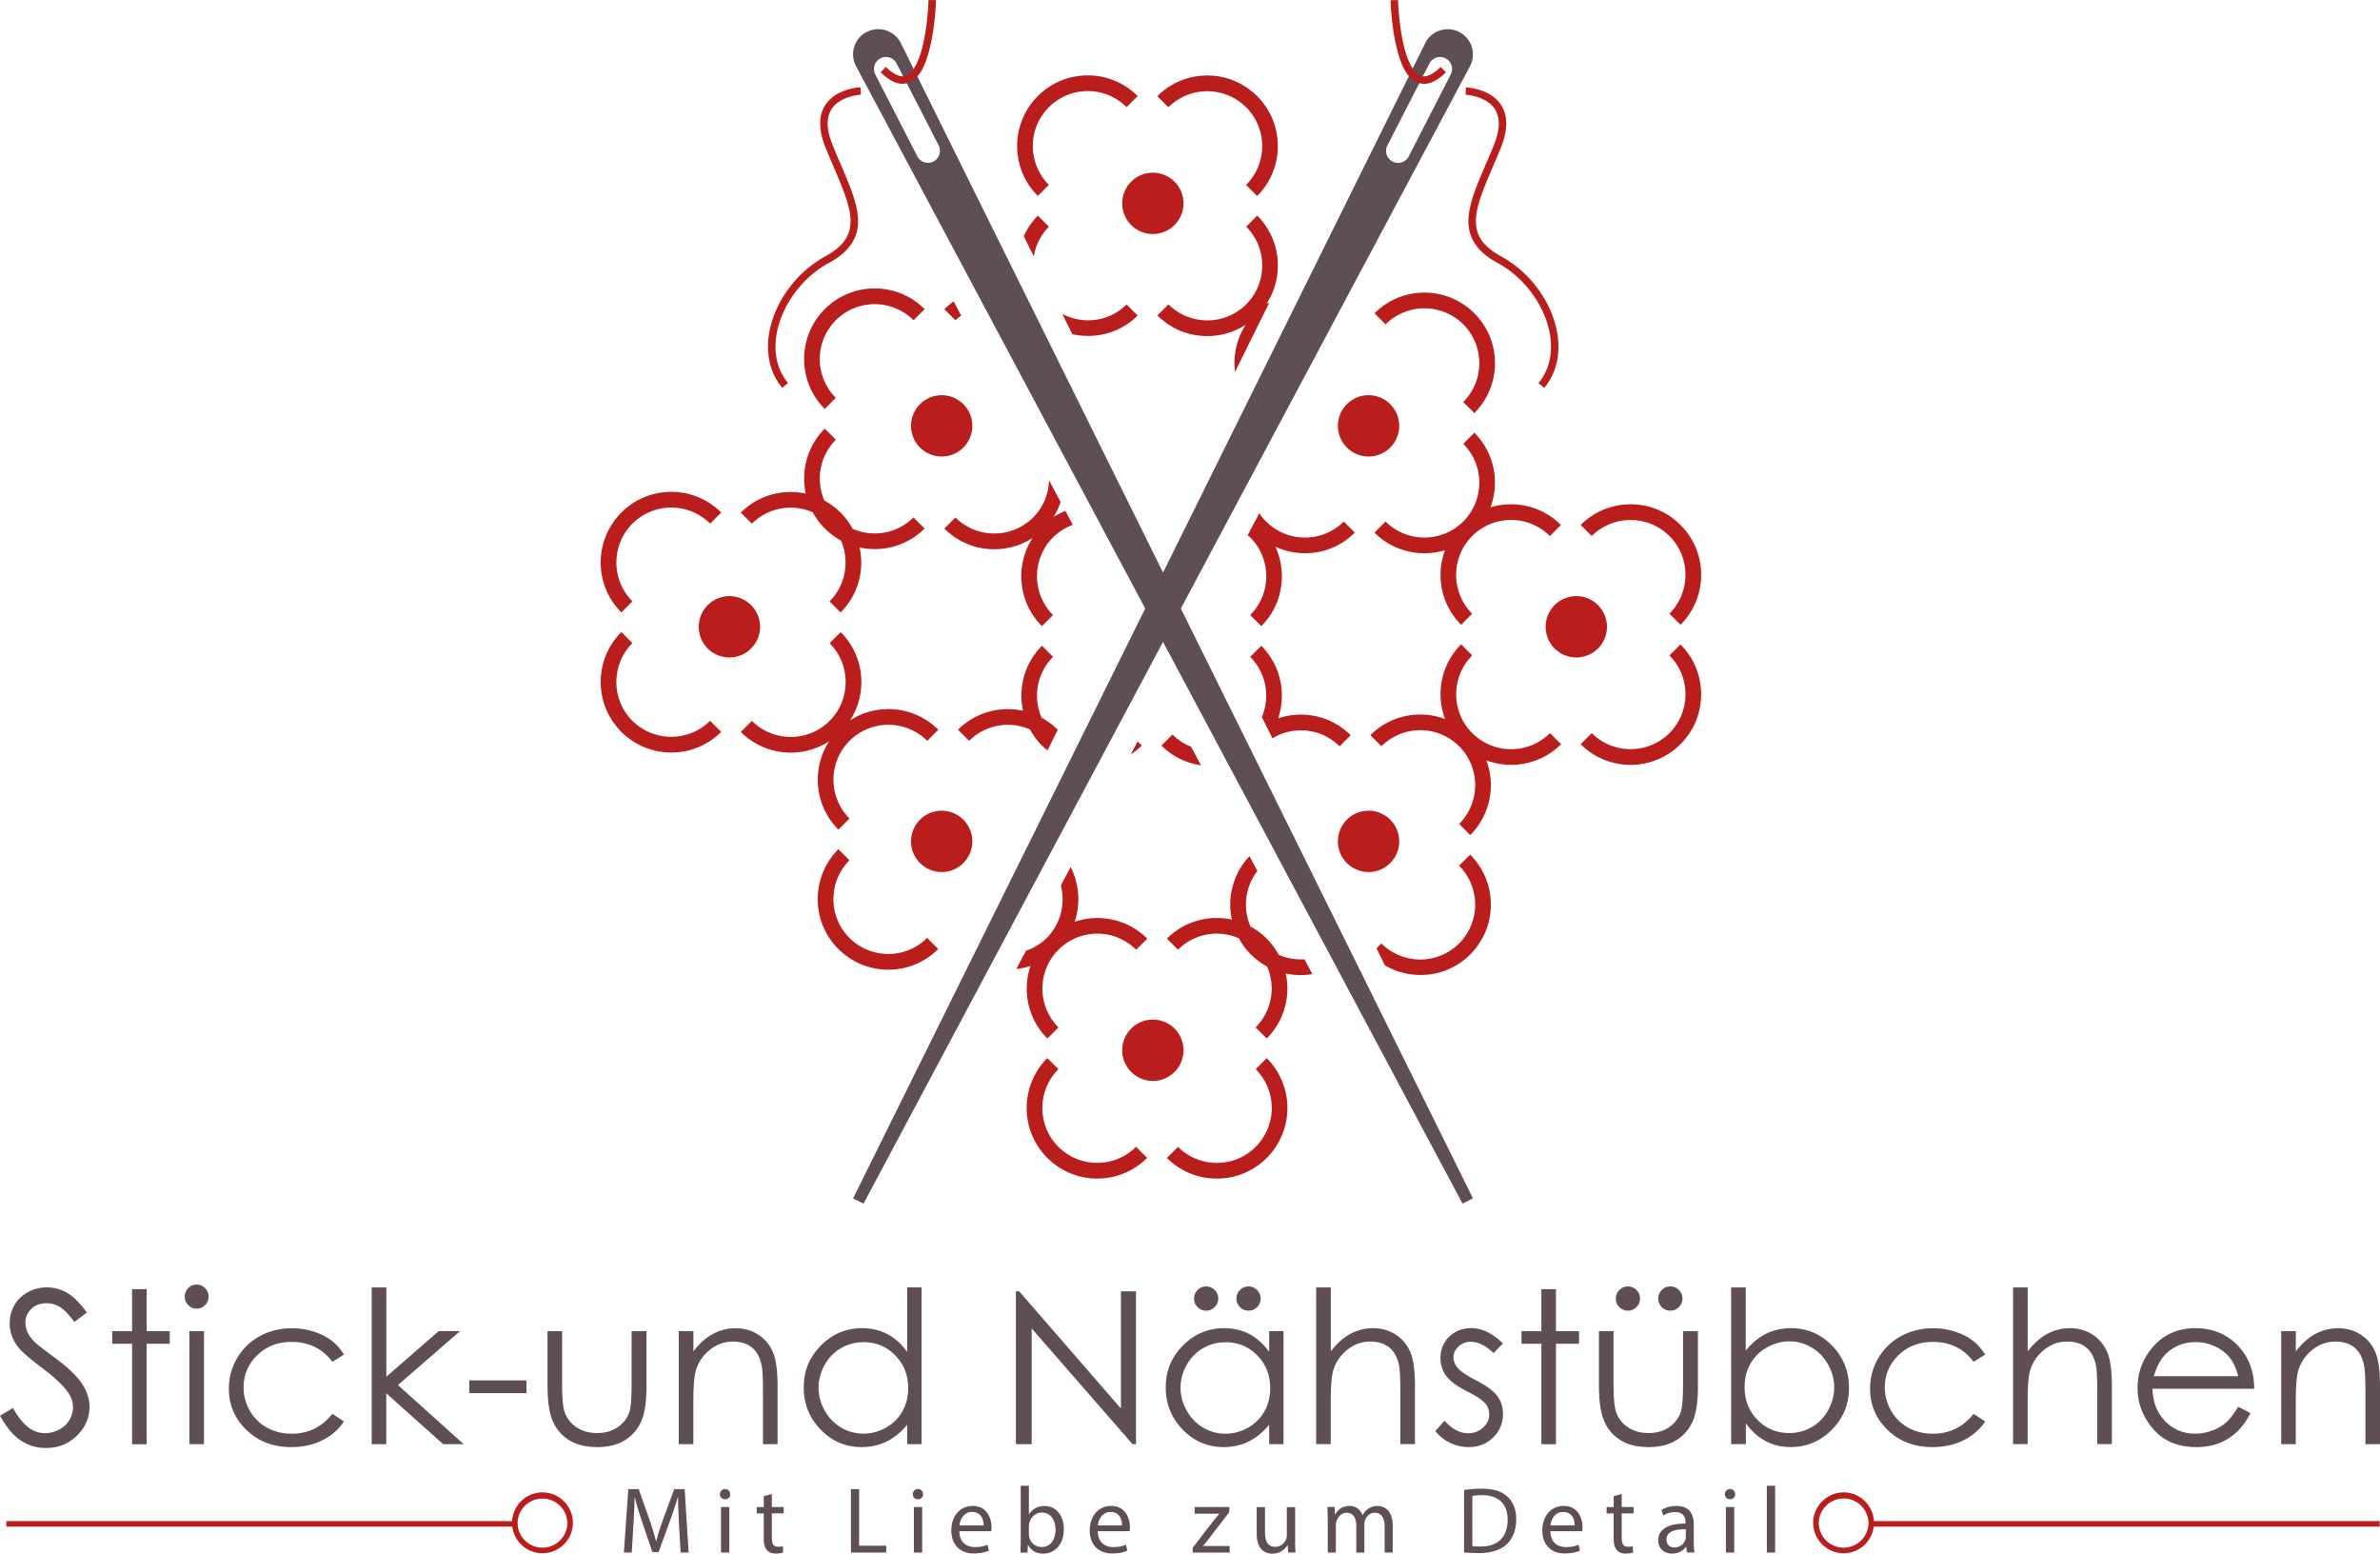 <svg width="547" height="357" xmlns="http://www.w3.org/2000/svg"><g fill-rule="nonzero" fill="none"><g fill="#5F4E54"><path d="m0 325.304 2.99-1.785c2.104 3.875 4.527 5.8 7.282 5.8a6.957 6.957 0 0 0 3.322-.831c1.039-.554 1.828-1.288 2.368-2.215.54-.927.816-1.91.816-2.934 0-1.177-.401-2.34-1.19-3.46-1.094-1.564-3.101-3.447-6.022-5.634-2.935-2.214-4.748-3.806-5.468-4.803-1.246-1.66-1.87-3.446-1.87-5.37 0-1.522.36-2.92 1.094-4.18.734-1.26 1.759-2.242 3.088-2.976a8.953 8.953 0 0 1 4.333-1.093c1.66 0 3.197.415 4.651 1.232 1.44.816 2.963 2.325 4.568 4.526l-2.865 2.173c-1.33-1.758-2.45-2.907-3.378-3.46a5.857 5.857 0 0 0-3.046-.83c-1.412 0-2.575.428-3.474 1.286-.9.858-1.357 1.924-1.357 3.17 0 .761.166 1.509.485 2.214.318.72.9 1.495 1.744 2.34.457.442 1.98 1.619 4.54 3.515 3.046 2.242 5.123 4.25 6.258 5.993 1.135 1.744 1.703 3.516 1.703 5.274 0 2.546-.97 4.761-2.908 6.643-1.938 1.883-4.291 2.824-7.06 2.824-2.132 0-4.07-.568-5.8-1.702-1.73-1.135-3.337-3.046-4.804-5.717ZM30.359 296.224h3.35v9.647h5.302v2.893h-5.302v23.1h-3.35v-23.1h-4.568v-2.893h4.568zM45.185 295.172c.762 0 1.412.277 1.952.817.54.54.803 1.19.803 1.965 0 .776-.277 1.398-.803 1.938-.54.54-1.19.817-1.952.817-.761 0-1.384-.277-1.924-.817a2.644 2.644 0 0 1-.803-1.938c0-.747.263-1.411.803-1.965.54-.54 1.177-.817 1.924-.817Zm-1.66 10.7h3.35v25.979h-3.35v-25.98ZM79.047 311.27l-2.658 1.647c-2.285-3.045-5.413-4.568-9.372-4.568-3.17 0-5.8 1.024-7.891 3.059-2.09 2.034-3.143 4.512-3.143 7.419 0 1.896.485 3.681 1.44 5.342a10.181 10.181 0 0 0 3.96 3.89c1.674.927 3.557 1.384 5.647 1.384 3.821 0 6.936-1.523 9.359-4.568l2.658 1.744c-1.246 1.869-2.908 3.322-4.998 4.346-2.09 1.038-4.485 1.55-7.157 1.55-4.112 0-7.517-1.3-10.23-3.917-2.714-2.616-4.057-5.785-4.057-9.522 0-2.52.637-4.858 1.897-7.004a13.37 13.37 0 0 1 5.22-5.052c2.214-1.204 4.692-1.813 7.433-1.813 1.717 0 3.378.263 4.984.789 1.606.526 2.962 1.204 4.07 2.049 1.121.844 2.062 1.923 2.838 3.224ZM85.442 295.836h3.35v20.513l12.044-10.492h4.915L91.464 318.26l15.117 13.592h-4.706l-13.096-11.696v11.696h-3.35v-36.015zM107.855 317.193h13.138v2.92h-13.138zM125.838 305.871h3.35v12.139c0 2.962.166 4.997.484 6.118.485 1.591 1.399 2.85 2.742 3.778 1.342.928 2.948 1.384 4.817 1.384 1.869 0 3.447-.456 4.748-1.356 1.302-.9 2.202-2.076 2.686-3.543.332-.997.498-3.128.498-6.381v-12.139h3.42v12.748c0 3.585-.416 6.284-1.26 8.097-.83 1.813-2.09 3.239-3.78 4.263-1.674 1.024-3.779 1.536-6.312 1.536-2.533 0-4.651-.512-6.34-1.536-1.69-1.024-2.963-2.464-3.793-4.305-.831-1.84-1.26-4.609-1.26-8.304v-12.512.013ZM156.017 305.871h3.35v4.665c1.343-1.786 2.824-3.114 4.444-4 1.62-.886 3.391-1.329 5.302-1.329 1.91 0 3.668.498 5.177 1.481 1.51.983 2.617 2.312 3.337 3.986.72 1.675 1.08 4.277 1.08 7.807v13.37h-3.35v-12.402c0-2.99-.125-4.996-.375-5.993-.387-1.716-1.135-3.017-2.228-3.875-1.094-.872-2.534-1.301-4.306-1.301-2.02 0-3.834.664-5.44 2.007-1.606 1.342-2.658 2.99-3.17 4.969-.319 1.287-.485 3.64-.485 7.072v9.523h-3.35v-25.98h.014ZM211.792 295.837v36.014h-3.294v-4.47c-1.399 1.702-2.977 2.989-4.721 3.847-1.744.858-3.655 1.287-5.717 1.287-3.683 0-6.825-1.328-9.428-4-2.602-2.671-3.904-5.91-3.904-9.73 0-3.82 1.315-6.948 3.946-9.606 2.63-2.657 5.786-3.986 9.483-3.986 2.131 0 4.07.457 5.786 1.357 1.73.913 3.24 2.27 4.555 4.083v-14.81h3.294v.014Zm-13.359 12.581c-1.855 0-3.585.457-5.15 1.37-1.578.914-2.824 2.201-3.751 3.848-.928 1.647-1.398 3.405-1.398 5.246 0 1.84.47 3.585 1.412 5.246.941 1.674 2.2 2.976 3.78 3.903a9.904 9.904 0 0 0 5.094 1.398c1.813 0 3.557-.457 5.205-1.384 1.633-.928 2.893-2.173 3.779-3.751.886-1.578 1.329-3.35 1.329-5.315 0-3.004-.997-5.523-2.976-7.543-1.98-2.021-4.416-3.032-7.31-3.032l-.014.014ZM233.485 331.851v-35.129h.762l23.381 26.935v-26.935h3.461v35.13h-.789l-23.188-26.604v26.603h-3.627zM294.992 305.871v25.98h-3.295v-4.47c-1.398 1.702-2.976 2.989-4.72 3.847-1.745.858-3.655 1.287-5.718 1.287-3.682 0-6.825-1.328-9.427-4-2.603-2.671-3.904-5.91-3.904-9.73 0-3.82 1.315-6.948 3.945-9.606 2.63-2.657 5.787-3.986 9.483-3.986 2.132 0 4.07.457 5.787 1.357 1.73.913 3.24 2.27 4.554 4.083v-4.775h3.295v.013Zm-13.359 2.561c-1.855 0-3.572.457-5.15 1.37-1.578.914-2.824 2.201-3.751 3.848-.928 1.647-1.399 3.405-1.399 5.246 0 1.84.471 3.585 1.413 5.246.94 1.674 2.2 2.975 3.779 3.903a9.904 9.904 0 0 0 5.094 1.398c1.814 0 3.558-.457 5.205-1.384 1.634-.928 2.894-2.173 3.78-3.751.886-1.578 1.329-3.35 1.329-5.315 0-3.004-.997-5.523-2.977-7.544-1.98-2.02-4.416-3.03-7.31-3.03l-.013.013Zm-4.43-12.83c.762 0 1.412.276 1.966.816.554.54.817 1.19.817 1.966 0 .775-.277 1.411-.817 1.965-.54.54-1.19.817-1.966.817-.775 0-1.412-.277-1.952-.817a2.675 2.675 0 0 1-.817-1.965c0-.776.277-1.412.817-1.966.54-.554 1.19-.817 1.952-.817Zm9.746 0c.761 0 1.412.276 1.966.816.54.54.817 1.19.817 1.966 0 .775-.277 1.411-.817 1.965-.54.554-1.19.817-1.966.817-.775 0-1.412-.277-1.966-.817a2.675 2.675 0 0 1-.817-1.965c0-.776.277-1.412.817-1.966.54-.554 1.19-.817 1.966-.817ZM302.51 295.837h3.35v14.685c1.356-1.785 2.837-3.114 4.47-4 1.62-.886 3.379-1.329 5.275-1.329 1.897 0 3.669.499 5.178 1.481 1.509.983 2.616 2.312 3.336 3.973.72 1.66 1.08 4.276 1.08 7.82v13.37h-3.35v-12.401c0-2.99-.125-4.997-.36-5.994-.416-1.716-1.163-3.017-2.257-3.875-1.093-.858-2.52-1.301-4.291-1.301-2.022 0-3.835.664-5.44 2.007-1.607 1.342-2.659 2.99-3.171 4.969-.318 1.273-.485 3.626-.485 7.073v9.522h-3.35v-36.014l.014.014ZM345.41 308.709l-2.145 2.214c-1.786-1.73-3.53-2.602-5.247-2.602-1.094 0-2.021.36-2.797 1.08-.775.72-1.162 1.55-1.162 2.505 0 .844.318 1.647.955 2.408.637.776 1.98 1.703 4.028 2.741 2.492 1.287 4.181 2.533 5.08 3.723a6.815 6.815 0 0 1 1.316 4.083c0 2.132-.748 3.945-2.243 5.426-1.495 1.48-3.377 2.228-5.62 2.228a9.84 9.84 0 0 1-4.292-.982 9.297 9.297 0 0 1-3.391-2.7l2.104-2.394c1.703 1.924 3.516 2.893 5.44 2.893 1.343 0 2.478-.43 3.42-1.287.941-.858 1.412-1.869 1.412-3.031 0-.955-.305-1.8-.928-2.561-.623-.734-2.02-1.661-4.208-2.768-2.34-1.204-3.946-2.409-4.79-3.585-.844-1.177-1.274-2.52-1.274-4.042 0-1.979.679-3.612 2.022-4.913 1.342-1.301 3.045-1.966 5.108-1.966 2.395 0 4.804 1.177 7.226 3.516l-.014.014ZM354.256 296.224h3.35v9.647h5.303v2.893h-5.303v23.1h-3.35v-23.1h-4.568v-2.893h4.568zM367.49 305.871h3.35v12.139c0 2.962.167 4.997.485 6.118.485 1.591 1.385 2.85 2.741 3.778 1.357.928 2.95 1.384 4.818 1.384 1.869 0 3.447-.456 4.748-1.356 1.302-.9 2.201-2.076 2.686-3.543.332-.997.498-3.128.498-6.381v-12.139h3.42v12.748c0 3.585-.416 6.284-1.26 8.097-.83 1.813-2.09 3.239-3.78 4.263-1.688 1.024-3.779 1.536-6.312 1.536-2.533 0-4.651-.512-6.34-1.536-1.703-1.024-2.963-2.464-3.793-4.305-.831-1.84-1.26-4.609-1.26-8.304v-12.512.013Zm6.66-10.27c.76 0 1.412.277 1.965.817.54.54.817 1.19.817 1.966 0 .775-.277 1.411-.817 1.965-.54.54-1.19.817-1.966.817-.775 0-1.412-.277-1.965-.817-.554-.54-.817-1.19-.817-1.965 0-.776.277-1.412.817-1.966.54-.54 1.19-.817 1.965-.817Zm9.745 0c.762 0 1.412.277 1.966.817.554.54.817 1.19.817 1.966 0 .775-.277 1.411-.817 1.965-.54.54-1.19.817-1.966.817-.775 0-1.412-.277-1.952-.817a2.675 2.675 0 0 1-.816-1.965c0-.776.277-1.412.816-1.966.54-.554 1.191-.817 1.952-.817ZM397.877 331.851v-36.014h3.35v14.491c1.399-1.716 2.963-3.003 4.707-3.861 1.73-.859 3.627-1.274 5.704-1.274 3.682 0 6.81 1.329 9.413 4 2.603 2.672 3.904 5.91 3.904 9.703 0 3.792-1.315 6.962-3.931 9.62-2.63 2.657-5.787 3.985-9.47 3.985-2.117 0-4.028-.456-5.744-1.356-1.717-.913-3.24-2.27-4.555-4.083v4.775h-3.35l-.028.014Zm13.373-2.56c1.855 0 3.572-.457 5.15-1.37 1.578-.914 2.824-2.202 3.752-3.862.927-1.661 1.398-3.405 1.398-5.26s-.47-3.613-1.412-5.273c-.942-1.675-2.201-2.976-3.78-3.904-1.578-.927-3.267-1.398-5.066-1.398-1.8 0-3.558.471-5.205 1.398-1.648.928-2.908 2.187-3.794 3.765-.886 1.578-1.329 3.35-1.329 5.329 0 3.003.983 5.522 2.963 7.543s4.416 3.031 7.31 3.031h.013ZM456.256 311.27l-2.658 1.647c-2.285-3.045-5.413-4.568-9.372-4.568-3.17 0-5.8 1.024-7.891 3.059-2.09 2.034-3.143 4.512-3.143 7.419 0 1.896.485 3.681 1.44 5.342a10.183 10.183 0 0 0 3.96 3.89c1.674.927 3.557 1.384 5.647 1.384 3.821 0 6.936-1.523 9.359-4.568l2.658 1.744c-1.246 1.869-2.908 3.322-5.012 4.346-2.09 1.038-4.485 1.55-7.157 1.55-4.111 0-7.517-1.3-10.23-3.917-2.714-2.616-4.056-5.785-4.056-9.522 0-2.52.636-4.858 1.896-7.004 1.274-2.159 3.004-3.848 5.22-5.052 2.214-1.204 4.692-1.813 7.433-1.813 1.717 0 3.378.263 4.984.789 1.606.526 2.962 1.204 4.07 2.049 1.107.844 2.062 1.923 2.838 3.224h.014ZM462.679 295.837h3.35v14.685c1.357-1.785 2.838-3.114 4.472-4 1.62-.886 3.377-1.329 5.274-1.329 1.897 0 3.668.499 5.177 1.481 1.51.983 2.617 2.312 3.337 3.973.72 1.66 1.08 4.276 1.08 7.82v13.37h-3.35v-12.401c0-2.99-.125-4.997-.36-5.994-.416-1.716-1.163-3.017-2.257-3.875-1.094-.858-2.52-1.301-4.292-1.301-2.02 0-3.834.664-5.44 2.007-1.606 1.342-2.658 2.99-3.17 4.969-.319 1.273-.485 3.626-.485 7.073v9.522h-3.35v-36.014l.014.014ZM514.398 323.228l2.825 1.481c-.928 1.813-1.994 3.28-3.198 4.388a12.733 12.733 0 0 1-4.084 2.546c-1.51.582-3.226.872-5.136.872-4.236 0-7.559-1.384-9.94-4.166-2.395-2.782-3.585-5.924-3.585-9.425 0-3.295 1.01-6.229 3.031-8.817 2.562-3.28 5.995-4.914 10.3-4.914 4.305 0 7.974 1.675 10.618 5.038 1.883 2.367 2.838 5.33 2.866 8.886h-23.382c.07 3.018 1.024 5.495 2.893 7.419 1.87 1.924 4.167 2.893 6.908 2.893 1.33 0 2.617-.235 3.863-.692 1.245-.457 2.311-1.066 3.197-1.827.873-.762 1.828-1.993 2.852-3.696l-.028.014Zm0-7.003c-.443-1.786-1.093-3.212-1.951-4.277-.859-1.066-1.98-1.924-3.378-2.575a10.399 10.399 0 0 0-4.43-.982c-2.547 0-4.749.816-6.576 2.463-1.343 1.19-2.353 2.99-3.032 5.37h19.367ZM524.31 305.871h3.35v4.665c1.343-1.786 2.825-3.114 4.444-4 1.62-.886 3.392-1.329 5.302-1.329 1.91 0 3.669.498 5.178 1.481 1.509.983 2.616 2.312 3.336 3.986.72 1.675 1.08 4.277 1.08 7.807v13.37h-3.35v-12.402c0-2.99-.125-4.996-.374-5.993-.388-1.716-1.135-3.017-2.229-3.875-1.093-.872-2.533-1.301-4.305-1.301-2.021 0-3.835.664-5.44 2.007-1.606 1.342-2.659 2.99-3.17 4.969-.32 1.287-.485 3.64-.485 7.072v9.523h-3.35v-25.98h.013Z"/></g><g fill="#5F4E54"><path d="M156.072 350.342c-.11-2.034-.235-4.47-.221-6.297h-.07a89.02 89.02 0 0 1-1.84 5.536l-2.576 7.073h-1.426l-2.353-6.948c-.692-2.049-1.274-3.931-1.689-5.661h-.041a207.098 207.098 0 0 1-.277 6.45l-.388 6.256h-1.8l1.011-14.575h2.395l2.492 7.045c.609 1.8 1.107 3.391 1.467 4.914h.07c.373-1.467.885-3.073 1.536-4.914l2.603-7.045h2.395l.913 14.575h-1.84l-.375-6.395.014-.014ZM167.826 343.339c.027.65-.457 1.163-1.219 1.163-.664 0-1.149-.526-1.149-1.163s.499-1.19 1.19-1.19c.693 0 1.164.526 1.164 1.19h.014Zm-2.119 13.412v-10.464h1.911v10.464h-1.91ZM177.391 343.284v3.003h2.727v1.453h-2.727v5.648c0 1.3.374 2.034 1.426 2.034.498 0 .858-.07 1.108-.124l.083 1.425c-.374.152-.956.263-1.69.263-.885 0-1.605-.277-2.048-.803-.54-.567-.734-1.494-.734-2.726v-5.703h-1.62v-1.453h1.62v-2.505l1.855-.499v-.013ZM195.567 342.176h1.883v12.997h6.23v1.578h-8.113zM212.153 343.339c.027.65-.457 1.163-1.219 1.163-.664 0-1.149-.526-1.149-1.163s.499-1.19 1.19-1.19c.693 0 1.164.526 1.164 1.19h.014Zm-2.119 13.412v-10.464h1.911v10.464h-1.91ZM220.486 351.865c.042 2.574 1.69 3.626 3.586 3.626 1.356 0 2.187-.235 2.893-.54l.318 1.357c-.664.304-1.813.65-3.488.65-3.226 0-5.15-2.117-5.15-5.273 0-3.156 1.855-5.647 4.914-5.647 3.42 0 4.32 3.003 4.32 4.927 0 .388-.042.692-.07.886h-7.35l.027.014Zm5.58-1.356c.027-1.218-.5-3.087-2.645-3.087-1.924 0-2.769 1.772-2.921 3.087h5.565ZM234.51 356.75c.041-.719.083-1.77.083-2.698v-12.65h1.882v6.574h.042c.664-1.163 1.883-1.924 3.572-1.924 2.602 0 4.43 2.159 4.416 5.342 0 3.737-2.354 5.606-4.693 5.606-1.51 0-2.727-.581-3.503-1.965h-.069l-.083 1.73h-1.647v-.014Zm1.965-4.193c0 .235.042.47.083.692.374 1.315 1.468 2.228 2.852 2.228 1.994 0 3.184-1.619 3.184-4.027 0-2.104-1.08-3.89-3.115-3.89-1.3 0-2.505.886-2.893 2.34-.041.221-.11.47-.11.775v1.882ZM252.299 351.865c.041 2.574 1.689 3.626 3.585 3.626 1.357 0 2.187-.235 2.893-.54l.319 1.357c-.665.304-1.814.65-3.489.65-3.225 0-5.15-2.117-5.15-5.273 0-3.156 1.855-5.647 4.915-5.647 3.42 0 4.32 3.003 4.32 4.927 0 .388-.042.692-.07.886h-7.351l.028.014Zm5.579-1.356c.027-1.218-.499-3.087-2.645-3.087-1.924 0-2.768 1.772-2.92 3.087h5.565ZM274.13 355.644l4.734-6.16c.457-.567.886-1.065 1.357-1.619v-.042h-5.662v-1.536h7.988l-.028 1.19-4.679 6.077a21.78 21.78 0 0 1-1.343 1.647v.041h6.119v1.509h-8.5v-1.107h.014ZM297.664 353.9c0 1.08.028 2.034.083 2.85h-1.689l-.11-1.702h-.042c-.499.845-1.606 1.952-3.461 1.952-1.647 0-3.613-.914-3.613-4.581V346.3h1.91v5.8c0 1.992.61 3.335 2.34 3.335 1.273 0 2.16-.886 2.505-1.73.111-.277.166-.623.166-.969v-6.422h1.91v7.612-.027ZM305.153 349.11c0-1.079-.027-1.965-.083-2.837h1.661l.083 1.689h.07c.581-.997 1.55-1.924 3.294-1.924 1.426 0 2.506.858 2.963 2.104h.042a4.205 4.205 0 0 1 1.162-1.357c.623-.47 1.316-.733 2.312-.733 1.385 0 3.433.913 3.433 4.54v6.159h-1.855v-5.924c0-2.007-.733-3.225-2.27-3.225-1.08 0-1.924.803-2.243 1.73a3.287 3.287 0 0 0-.152.955v6.464h-1.855v-6.27c0-1.661-.734-2.879-2.187-2.879-1.19 0-2.049.955-2.354 1.91-.11.277-.152.609-.152.927v6.312h-1.855v-7.64h-.014ZM336.509 342.37a27.896 27.896 0 0 1 4-.304c2.7 0 4.624.622 5.912 1.813 1.301 1.19 2.049 2.879 2.049 5.232s-.734 4.318-2.105 5.66c-1.356 1.357-3.613 2.104-6.45 2.104-1.343 0-2.465-.069-3.42-.166V342.37h.014Zm1.883 12.886c.47.083 1.162.11 1.91.11 4.028 0 6.202-2.241 6.202-6.186.028-3.433-1.924-5.62-5.911-5.62-.97 0-1.703.083-2.201.194v11.502ZM356.319 351.865c.042 2.574 1.689 3.626 3.585 3.626 1.357 0 2.188-.235 2.894-.54l.318 1.357c-.664.304-1.813.65-3.488.65-3.226 0-5.15-2.117-5.15-5.273 0-3.156 1.855-5.647 4.914-5.647 3.42 0 4.32 3.003 4.32 4.927 0 .388-.042.692-.07.886h-7.35l.027.014Zm5.579-1.356c.028-1.218-.498-3.087-2.644-3.087-1.924 0-2.769 1.772-2.921 3.087h5.565ZM372.724 343.284v3.003h2.727v1.453h-2.727v5.648c0 1.3.373 2.034 1.425 2.034.499 0 .859-.07 1.108-.124l.083 1.425c-.374.152-.955.263-1.689.263-.886 0-1.606-.277-2.049-.803-.54-.567-.733-1.494-.733-2.726v-5.703h-1.62v-1.453h1.62v-2.505l1.855-.499v-.013ZM387.716 356.75l-.152-1.314h-.07c-.58.817-1.702 1.55-3.197 1.55-2.118 0-3.198-1.495-3.198-3.003 0-2.533 2.243-3.917 6.299-3.89v-.221c0-.858-.236-2.422-2.381-2.422-.97 0-1.994.304-2.728.775l-.429-1.26c.859-.567 2.118-.927 3.434-.927 3.197 0 3.986 2.187 3.986 4.277v3.917c0 .913.042 1.8.167 2.505h-1.73v.014Zm-.277-5.342c-2.076-.041-4.43.319-4.43 2.353 0 1.232.817 1.813 1.8 1.813 1.357 0 2.229-.858 2.533-1.757.07-.194.111-.416.111-.61v-1.813l-.014.014ZM398.791 343.339c.028.65-.456 1.163-1.218 1.163-.665 0-1.15-.526-1.15-1.163s.5-1.19 1.192-1.19 1.163.526 1.163 1.19h.013Zm-2.118 13.412v-10.464h1.91v10.464h-1.91ZM406.072 341.401h1.911v15.35h-1.91z"/></g><path d="M124.675 342.924c-3.724 0-6.77 2.92-6.977 6.602H1.468v1.273h116.271a6.976 6.976 0 0 0 6.936 6.104 6.989 6.989 0 0 0 6.991-6.99 6.989 6.989 0 0 0-6.991-6.99Zm0 12.706a5.719 5.719 0 0 1-5.717-5.717 5.719 5.719 0 0 1 11.434 0c0 3.156-2.56 5.703-5.717 5.717ZM416.732 349.913a6.989 6.989 0 0 0 6.991 6.99 6.972 6.972 0 0 0 6.922-6.104h116.272v-1.273h-116.23c-.208-3.682-3.24-6.602-6.978-6.602-3.737 0-6.99 3.128-6.99 6.99h.013Zm1.274 0a5.719 5.719 0 0 1 11.435 0c0 3.156-2.561 5.703-5.718 5.717a5.719 5.719 0 0 1-5.717-5.717Z" fill="#B91D1C"/><path d="M199.209 7.336a5.775 5.775 0 0 0-2.506 7.792L336.135 276.57l2.395-1.218L207.016 9.855c-1.467-2.851-4.956-3.973-7.794-2.505l-.013-.014Zm16.515 26.062a2.753 2.753 0 0 1-1.19 3.71 2.766 2.766 0 0 1-3.71-1.19l-9.65-18.81a2.753 2.753 0 0 1 1.19-3.71 2.766 2.766 0 0 1 3.711 1.19l9.649 18.81Z" fill="#5F4E54"/><path d="M327.594 9.855 196.066 275.366l2.395 1.218L337.893 15.142c1.454-2.851.332-6.34-2.52-7.792-2.837-1.454-6.34-.333-7.793 2.505h.014Zm.927 4.747a2.742 2.742 0 0 1 3.71-1.19 2.753 2.753 0 0 1 1.19 3.71l-9.648 18.81a2.742 2.742 0 0 1-3.71 1.19 2.753 2.753 0 0 1-1.19-3.71l9.648-18.81Z" fill="#5F4E54"/><path d="M237.348 123.572c-4.098 6.284-3.392 14.796 2.131 20.305l2.548-2.547a12.63 12.63 0 0 1 0-17.855c1.329-1.328 2.893-2.27 4.54-2.879l-1.702-3.197c-.956.388-1.87.844-2.741 1.412.706-1.094 1.232-2.27 1.647-3.46l-2.672-4.997c-.083 3.1-1.287 6.187-3.655 8.554-4.942 4.913-12.916 4.913-17.858 0l-2.547 2.546c5.524 5.523 14.024 6.229 20.309 2.132v-.014Zm21.582-53.62c-4.015 4-10.023 4.692-14.785 2.187l2.312 4.65c5.246 1.177 10.95-.22 15.02-4.29l-2.547-2.547Zm-19.45 101.385c.401.402.844.748 1.273 1.094l2.353-4.748a16.507 16.507 0 0 0-3.71-2.768 12.617 12.617 0 0 1 2.63-13.98l-2.547-2.546c-4.056 4.055-5.495 9.716-4.36 14.934-5.22-1.135-10.881.305-14.937 4.36l2.547 2.547c3.793-3.779 9.358-4.637 13.982-2.63a16.896 16.896 0 0 0 2.768 3.723v.014ZM235.298 54.27l2.298 4.637a12.48 12.48 0 0 1 3.488-6.81l-2.547-2.546c-1.398 1.398-2.464 3.017-3.24 4.72Zm51.013 20.347a16.173 16.173 0 0 0-2.464 10.837l7.905-15.972c-.222.124-.457.221-.679.36 4.098-6.284 3.392-14.783-2.118-20.305l-2.547 2.547c4.928 4.94 4.915 12.913 0 17.854-4.942 4.914-12.916 4.914-17.858 0l-2.547 2.547c5.523 5.509 14.023 6.215 20.308 2.132Zm.083-49.98a12.63 12.63 0 0 1 0 17.855l2.547 2.546c6.327-6.339 6.327-16.609 0-22.934-6.34-6.34-16.612-6.34-22.952 0l2.547 2.547c4.942-4.914 12.916-4.914 17.858 0v-.014Zm7.365 140.43c1.91-5.66.637-12.166-3.876-16.678l-2.547 2.547c3.737 3.75 4.623 9.232 2.685 13.827l2.423 4.886c4.859-2.935 11.24-2.34 15.45 1.84l2.533-2.546c-4.513-4.512-11.02-5.786-16.682-3.876h.014ZM220.915 72.5l-1.73-3.239a17.266 17.266 0 0 0-2.146 1.786l2.547 2.546c.416-.415.872-.747 1.33-1.08V72.5Zm70.062 47.336a13.273 13.273 0 0 1-1.55-1.896l-2.686 5.052c.194.166.416.304.596.484 4.914 4.941 4.928 12.914 0 17.855l2.547 2.547c4.928-4.928 6.008-12.25 3.253-18.243 5.994 2.755 13.318 1.689 18.246-3.252l-2.534-2.547c-4.942 4.927-12.916 4.914-17.858 0h-.014Zm45.324-45.315c4.915 4.941 4.929 12.913 0 17.855l2.547 2.546c6.327-6.339 6.34-16.609 0-22.934-6.34-6.34-16.612-6.34-22.938 0l2.547 2.547c4.942-4.914 12.916-4.914 17.858 0l-.014-.014Zm47.387 48.637c4.914 4.941 4.914 12.914 0 17.855l2.547 2.546c6.326-6.339 6.34-16.609 0-22.934-6.34-6.34-16.612-6.325-22.953 0l2.548 2.547c4.942-4.914 12.916-4.914 17.858 0v-.014Zm-48.342 75.78a12.63 12.63 0 0 1 0 17.854c-4.942 4.914-12.916 4.914-17.858 0l-1.121 1.121 1.938 3.917c6.215 3.599 14.272 2.81 19.588-2.505 6.34-6.34 6.34-16.61 0-22.935l-2.547 2.533v.014Zm-73.883-28.569-1.592 2.99c.9-.595 1.758-1.246 2.547-2.035l-.955-.955Zm-20.392-127.89a12.63 12.63 0 0 1 0-17.855 12.635 12.635 0 0 1 17.859 0l2.547-2.547c-6.34-6.339-16.612-6.339-22.953 0-6.326 6.34-6.34 16.61 0 22.935l2.547-2.547v.014Zm5.912 169.33a16.257 16.257 0 0 0-.914-12.581l-2.256 4.235c1.065 4.18.027 8.79-3.24 12.07-1.384 1.384-3.018 2.325-4.762 2.934l-2.229 4.194c1.108-.139 2.201-.346 3.267-.706-1.924 5.66-.637 12.166 3.876 16.678l2.548-2.547a12.63 12.63 0 0 1 0-17.855 12.635 12.635 0 0 1 17.858 0l2.547-2.546c-4.513-4.512-11.02-5.786-16.681-3.876h-.014Zm46.915 7.599a16.17 16.17 0 0 0-2.768-3.723 15.943 15.943 0 0 0-3.724-2.782 12.643 12.643 0 0 1 1.578-12.762l-1.813-3.405a16.185 16.185 0 0 0-4.043 14.575c-5.219-1.135-10.88.305-14.937 4.36l2.547 2.547c3.793-3.779 9.358-4.637 13.982-2.63a15.88 15.88 0 0 0 2.769 3.723 16.54 16.54 0 0 0 3.724 2.782 12.617 12.617 0 0 1-2.63 13.98l2.547 2.546c4.056-4.055 5.51-9.716 4.374-14.934 2.021.443 4.098.484 6.12.152l-1.828-3.419c-1.994.125-4.029-.193-5.898-1.01Zm-20.156-47.834a12.448 12.448 0 0 1-4.264-2.796l-2.547 2.546c2.561 2.561 5.773 4.042 9.095 4.526l-2.284-4.276Zm64.622-3.115c-4.915-4.94-4.915-12.913 0-17.854l-2.547-2.547c-4.638 4.637-5.856 11.39-3.697 17.163-5.772-2.16-12.528-.928-17.166 3.709l2.548 2.547c4.942-4.914 12.916-4.914 17.858 0 4.914 4.94 4.914 12.913 0 17.855l2.547 2.546c4.638-4.636 5.87-11.39 3.71-17.163 5.773 2.16 12.515.928 17.166-3.709l-2.547-2.547a12.635 12.635 0 0 1-17.858 0h-.014Zm-49.768 77.22c4.929 4.94 4.915 12.913 0 17.854-4.942 4.914-12.916 4.914-17.858 0l-2.547 2.547c6.34 6.325 16.598 6.325 22.939 0 6.34-6.34 6.34-16.61 0-22.935l-2.534 2.547v-.014Zm95.092-95.074c4.928 4.94 4.914 12.913 0 17.854-4.942 4.914-12.916 4.914-17.858 0l-2.548 2.547c6.34 6.325 16.613 6.325 22.94 0 6.34-6.339 6.34-16.595 0-22.934l-2.548 2.546.014-.013Zm-41.13-34.035c2.146-5.772.928-12.499-3.71-17.136l-2.547 2.547c4.929 4.941 4.915 12.914 0 17.855-4.942 4.914-12.916 4.914-17.858 0l-2.547 2.547c4.388 4.387 10.673 5.73 16.21 4.041-2.145 5.772-.927 12.499 3.71 17.15l2.534-2.547c-4.914-4.942-4.914-12.914 0-17.855a12.635 12.635 0 0 1 17.858 0l2.547-2.547c-4.388-4.388-10.673-5.73-16.224-4.042l.028-.013Zm-147.212 48.983c4.098-6.284 3.392-14.782-2.132-20.305l-2.547 2.547c4.928 4.941 4.915 12.913 0 17.855-4.942 4.913-12.916 4.913-17.858 0l-2.547 2.546c5.523 5.51 14.023 6.229 20.308 2.132-4.097 6.284-3.391 14.796 2.132 20.305l2.547-2.547a12.63 12.63 0 0 1 0-17.855c4.943-4.927 12.916-4.914 17.859 0l2.547-2.547c-5.524-5.508-14.024-6.228-20.323-2.131h.014Zm-52.536-47.765c-6.326 6.339-6.34 16.609 0 22.934l2.547-2.547a12.63 12.63 0 0 1 0-17.854 12.635 12.635 0 0 1 17.858 0l2.548-2.547c-6.34-6.34-16.613-6.34-22.953 0v.014Zm43.981-.083a15.88 15.88 0 0 0 2.769 3.723 16.54 16.54 0 0 0 3.724 2.782c2.007 4.623 1.149 10.187-2.63 13.98l2.547 2.546c4.056-4.055 5.495-9.716 4.36-14.934 5.22 1.134 10.881-.319 14.937-4.36l-2.547-2.547c-3.793 3.778-9.358 4.637-13.982 2.63a16.17 16.17 0 0 0-2.768-3.724 16.54 16.54 0 0 0-3.724-2.782 12.617 12.617 0 0 1 2.63-13.979l-2.547-2.547c-4.056 4.056-5.496 9.717-4.361 14.935-5.22-1.135-10.881.304-14.937 4.36l2.547 2.546c3.793-3.778 9.358-4.636 13.982-2.63Zm-41.448 47.93c-4.914-4.94-4.914-12.913 0-17.854l-2.533-2.547c-6.326 6.34-6.34 16.61 0 22.935 6.34 6.339 16.612 6.339 22.939 0l-2.547-2.547c-4.943 4.914-12.916 4.914-17.859 0v.014Zm97.916 97.898c-4.915-4.927-4.929-12.914 0-17.855l-2.547-2.547c-6.327 6.34-6.34 16.61 0 22.935 6.34 6.339 16.612 6.325 22.938 0l-2.547-2.547c-4.942 4.928-12.916 4.914-17.858 0l.014.014Zm-48.023-48c-4.915-4.942-4.929-12.914 0-17.855l-2.548-2.547c-6.326 6.34-6.34 16.61 0 22.934 6.34 6.34 16.613 6.34 22.94 0l-2.548-2.546c-4.942 4.927-12.916 4.913-17.858 0l.014.014Zm-3.13-124.099a12.63 12.63 0 0 1 0-17.854 12.635 12.635 0 0 1 17.859 0l2.547-2.547c-6.34-6.34-16.612-6.34-22.952 0-6.327 6.339-6.327 16.609 0 22.934l2.547-2.546v.013ZM202.393 16.61l1.204-1.233c1.647 1.62 2.949 2.16 3.849 2.16 2.187.221 4.097-3.904 4.942-8.499.9-4.512 1.024-9.038 1.024-9.038l1.717.042s-.125 4.65-1.052 9.328c-.983 4.596-2.492 9.661-6.631 9.883-1.592 0-3.24-.886-5.053-2.644Z" fill="#B91D1C"/><path d="M176.505 79.682c.028-7.93 5.33-16.484 13.152-20.761 4.443-2.464 5.786-4.955 5.828-8.097.027-4.25-2.88-9.869-5.745-16.9-.873-2.131-1.232-3.958-1.232-5.536-.028-3.959 2.436-6.173 4.72-7.197 2.298-1.052 4.5-1.135 4.555-1.135l.069 1.716s-1.966.083-3.904.983c-1.938.927-3.71 2.436-3.724 5.633 0 1.3.319 2.92 1.121 4.9 2.797 6.962 5.829 12.553 5.87 17.536.028 3.75-1.938 7.045-6.728 9.606-7.282 3.93-12.279 12.083-12.251 19.252 0 3.073.9 5.952 2.88 8.333l-1.33 1.107c-2.27-2.713-3.267-6.02-3.267-9.44h-.014ZM320.644 9.384c-.927-4.678-1.052-9.301-1.052-9.329l1.717-.041s.124 4.54 1.024 9.038c.845 4.595 2.755 8.72 4.942 8.498.9 0 2.188-.54 3.849-2.159l1.204 1.232c-1.827 1.772-3.46 2.644-5.053 2.644-4.139-.222-5.648-5.288-6.63-9.883ZM353.606 88.015c1.965-2.381 2.865-5.26 2.865-8.333.028-7.155-4.97-15.308-12.251-19.252-4.79-2.56-6.756-5.855-6.728-9.606.027-4.983 3.073-10.588 5.87-17.536.789-1.98 1.107-3.585 1.107-4.9-.028-3.197-1.786-4.706-3.724-5.633-1.924-.886-3.89-.983-3.904-.97l.07-1.716s2.256.083 4.554 1.135c2.284 1.025 4.748 3.24 4.72 7.198 0 1.578-.373 3.405-1.232 5.536-2.865 7.031-5.772 12.637-5.745 16.9.042 3.142 1.37 5.633 5.829 8.097 7.835 4.277 13.123 12.83 13.15 20.761 0 3.405-1.01 6.713-3.266 9.44l-1.33-1.094.015-.027ZM174.692 144.03a7.048 7.048 0 0 1-7.047 7.044 7.048 7.048 0 0 1-7.046-7.045 7.048 7.048 0 0 1 7.046-7.045 7.048 7.048 0 0 1 7.047 7.045ZM223.476 97.856a7.048 7.048 0 0 1-7.046 7.045 7.048 7.048 0 0 1-7.046-7.045 7.048 7.048 0 0 1 7.046-7.045 7.048 7.048 0 0 1 7.046 7.045ZM321.586 97.856a7.048 7.048 0 0 1-7.047 7.045 7.048 7.048 0 0 1-7.046-7.045 7.048 7.048 0 0 1 7.046-7.045 7.048 7.048 0 0 1 7.047 7.045ZM223.476 193.33a7.048 7.048 0 0 1-7.046 7.046 7.048 7.048 0 0 1-7.046-7.045 7.048 7.048 0 0 1 7.046-7.045 7.048 7.048 0 0 1 7.046 7.045ZM321.586 193.33a7.048 7.048 0 0 1-7.047 7.046 7.048 7.048 0 0 1-7.046-7.045 7.048 7.048 0 0 1 7.046-7.045 7.048 7.048 0 0 1 7.047 7.045ZM369.332 144.03a7.048 7.048 0 0 1-7.046 7.044 7.048 7.048 0 0 1-7.047-7.045 7.048 7.048 0 0 1 7.047-7.045 7.048 7.048 0 0 1 7.046 7.045ZM264.965 234.286a7.048 7.048 0 0 1 7.047 7.045 7.048 7.048 0 0 1-7.047 7.045 7.048 7.048 0 0 1-7.046-7.045 7.048 7.048 0 0 1 7.046-7.045ZM264.965 39.682a7.048 7.048 0 0 1 7.047 7.045 7.048 7.048 0 0 1-7.047 7.045 7.048 7.048 0 0 1-7.046-7.045 7.048 7.048 0 0 1 7.046-7.045Z" fill="#B91D1C"/></g></svg>